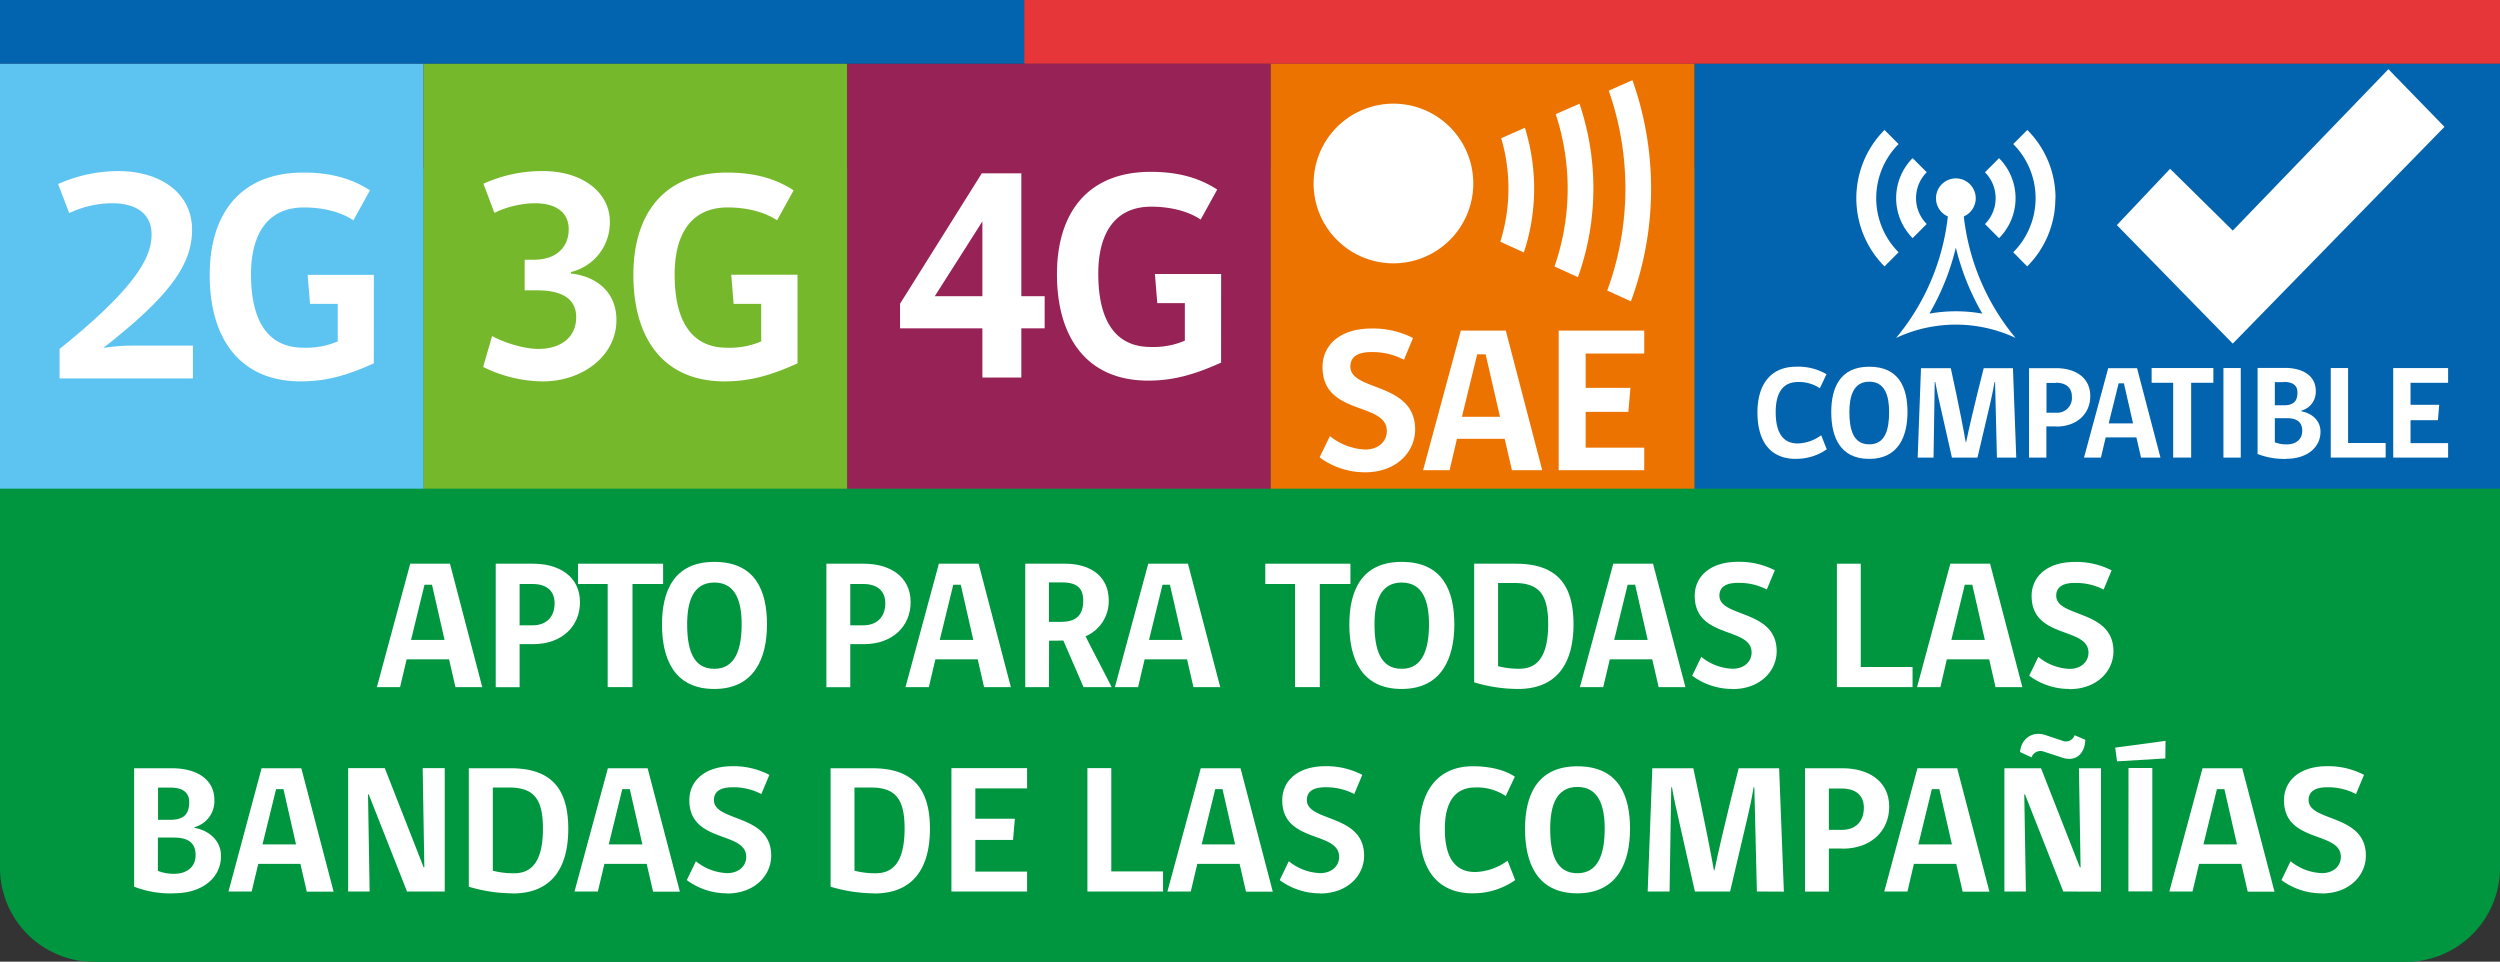 <svg xmlns="http://www.w3.org/2000/svg" width="266.35mm" height="102.46mm" viewBox="0 0 755 290.42">
  <rect x="0" y="0" width="755" height="290.42" fill="#333333" stroke="none"/>
  <defs>
    <style>
      .cls-1 {
        fill: #00963f;
      }

      .cls-2 {
        fill: #0263ae;
      }

      .cls-3 {
        fill: #e63639;
      }

      .cls-4 {
        fill: #5dc4f1;
      }

      .cls-5 {
        fill: #76b82c;
      }

      .cls-6 {
        fill: #962256;
      }

      .cls-7, .cls-8 {
        fill: #fff;
      }

      .cls-8 {
        fill-rule: evenodd;
      }

      .cls-9 {
        fill: #ed7300;
      }
    </style>
  </defs>
  <g id="图层_2" data-name="图层 2">
    <g id="图层_1-2" data-name="图层 1">
      <g>
        <path class="cls-1" d="M0,79.27A28.42,28.42,0,0,1,28.38,50.8H726.62A28.42,28.42,0,0,1,755,79.27V262a28.42,28.42,0,0,1-28.38,28.47H28.38A28.42,28.42,0,0,1,0,262"/>
        <rect class="cls-2" width="309.31" height="19.26"/>
        <rect class="cls-3" x="309.31" width="445.69" height="19.26"/>
        <rect class="cls-4" y="19.26" width="127.93" height="128.31"/>
        <rect class="cls-5" x="127.94" y="19.26" width="127.93" height="128.31"/>
        <rect class="cls-6" x="255.86" y="19.26" width="127.93" height="128.31"/>
        <path class="cls-7" d="M161.52,61.37a29.24,29.24,0,0,0-12.21,2.9L146,55.47a42.83,42.83,0,0,1,18-3.81c12,0,20.17,6.53,20.17,15.24a15.35,15.35,0,0,1-11.76,15.25v.45c7.06.73,13.75,5.08,13.75,14.06,0,11-10.49,18.51-22.16,18.51a41.09,41.09,0,0,1-18.09-4.36l2.71-9.34c2.81,1.63,9.14,3.9,14,3.9,6.33,0,11.39-3.17,11.39-9.62,0-5.71-4.61-8.07-11.75-8.07h-3.81V78.43h2.81c7.05,0,10.49-4.09,10.49-9.17,0-5.26-4-7.89-10.22-7.89"/>
        <path class="cls-7" d="M240.85,109.72c-8.23,3.73-14.56,5.45-22.07,5.45-18.18,0-27.5-12.7-27.5-32.12,0-18.59,9.32-30.94,28.31-30.94,9.23,0,15.29,2.27,20.08,5.36l-5,9.07c-3.44-2.36-8.78-3.9-14.93-3.9-11,0-16,8.07-16,20.23,0,14.42,5.34,22.14,15.83,22.14a24.34,24.34,0,0,0,10.31-1.91V91.76h-8.32l-.72-8.8h20Z"/>
        <path class="cls-7" d="M308.44,99.15V114H296.68V99.15H271.81V91.72L296.5,52.34h11.94V89.45h7.05v9.7Zm-11.76-9.7V66.86L282.3,89.45Z"/>
        <path class="cls-7" d="M368.77,109.5c-8.23,3.72-14.56,5.44-22.07,5.44-18.18,0-27.5-12.7-27.5-32.12,0-18.59,9.32-30.93,28.32-30.93,9.22,0,15.28,2.26,20.08,5.35l-5,9.07c-3.43-2.35-8.77-3.9-14.92-3.9-11,0-16,8.08-16,20.23,0,14.43,5.33,22.14,15.83,22.14a24.37,24.37,0,0,0,10.31-1.9V91.53H349.5l-.72-8.79h20Z"/>
        <path class="cls-7" d="M20.9,64.36l-3.35-8.8a45.16,45.16,0,0,1,18.18-3.9C48.4,51.66,58,58.28,58,69.35c0,10.07-6,19.51-26.86,35.75a53.24,53.24,0,0,1,8.87-.73H58.26v9.89H18v-8.89C41.43,86.59,45.78,77.43,45.78,70.81c0-6.26-4.62-9.44-12-9.44a30.91,30.91,0,0,0-12.93,3"/>
        <path class="cls-7" d="M112.89,109.72c-8.23,3.73-14.56,5.45-22.07,5.45-18.18,0-27.49-12.7-27.49-32.12,0-18.59,9.31-30.94,28.31-30.94,9.22,0,15.28,2.27,20.08,5.36l-5,9.07c-3.43-2.36-8.77-3.9-14.92-3.9-11,0-16,8.07-16,20.23C75.81,97.3,81.15,105,91.64,105A24.34,24.34,0,0,0,102,103.1V91.76H93.63L92.91,83h20Z"/>
        <rect class="cls-2" x="511.7" y="19.26" width="243.3" height="128.31"/>
        <path class="cls-7" d="M542.41,138.58c-7.59,0-11.66-5-11.66-14.06,0-8.41,4-13.78,11.66-13.78A16.89,16.89,0,0,1,551.6,113l-2,4.25a11.27,11.27,0,0,0-6.63-1.89c-4.47,0-6.71,3.17-6.71,9.1,0,6.25,2.24,9.46,6.63,9.46a12.5,12.5,0,0,0,7.11-2.49l1.68,4.25a15.93,15.93,0,0,1-9.27,2.88"/>
        <path class="cls-7" d="M564.51,138.58c-8.91,0-11.47-6.77-11.47-14.14,0-7.09,2.48-13.7,11.47-13.7,9.15,0,11.55,6.53,11.55,13.7s-2.64,14.14-11.55,14.14m0-23.32c-4.71,0-6,4.29-6,9.14,0,5.37,1.2,9.78,6,9.78s6-4.33,6-9.78c0-4.93-1.27-9.14-6-9.14"/>
        <path class="cls-7" d="M603.07,138.18l-.56-22.83h-.16c-.48,2.88-1,5-1.32,6.53l-3.83,16.3h-7.72l-3.67-16.3c-.36-1.57-.84-3.65-1.36-6.53h-.16l-.36,22.83h-4.79l1-27h9s3,13.62,4.51,22.36h.12c1.8-8.7,5.31-22.36,5.31-22.36h8.83l1,27Z"/>
        <path class="cls-7" d="M621,128.77h-3v9.41h-5.23v-27H621c5.5,0,10.26,2.64,10.26,8.45,0,5.21-3.91,9.18-10.26,9.18m-.12-13.18h-2.84v9h2.84a4.46,4.46,0,0,0,4.83-4.85c0-2.76-1.84-4.2-4.83-4.2"/>
        <path class="cls-7" d="M634.48,138.18h-5.11l7.31-27h8.71l7.07,27h-5.87l-1.4-6.09h-9.27Zm5.35-22.43-3,12.1h7.35l-2.76-12.1Z"/>
        <polygon class="cls-7" points="661.73 115.59 661.73 138.18 656.3 138.18 656.3 115.59 649.79 115.59 649.79 111.14 668.44 111.14 668.44 115.59 661.73 115.59"/>
        <rect class="cls-7" x="671.48" y="111.14" width="5.23" height="27.05"/>
        <path class="cls-7" d="M690.54,138.58a22.16,22.16,0,0,1-8.75-1.48v-26h8.15c5.76,0,9.43,2.52,9.43,7A5.86,5.86,0,0,1,695,124v.2c3.27.6,5.79,2.85,5.79,6.17,0,4.89-4.23,8.17-10.27,8.17m-.8-23.15H687v7h2.71c2.68,0,4.12-1,4.12-3.85,0-2.2-1.44-3.2-4.12-3.2m.88,10.94H687v7.29a9.86,9.86,0,0,0,3.51.64c2.6,0,4.76-1.28,4.76-4.13,0-2.64-1.64-3.8-4.68-3.8"/>
        <polygon class="cls-7" points="703.89 138.18 703.89 111.14 709.12 111.14 709.12 133.78 720.47 133.78 720.47 138.18 703.89 138.18"/>
        <polygon class="cls-7" points="722.75 138.18 722.75 111.14 739.33 111.14 739.33 115.59 727.98 115.59 727.98 122.24 736.65 122.24 736.25 126.89 727.98 126.89 727.98 133.82 739.33 133.82 739.33 138.18 722.75 138.18"/>
        <path class="cls-7" d="M596.67,59.84a6,6,0,1,0-8.42,5.52,69.34,69.34,0,0,1-15.62,36.69,42.47,42.47,0,0,1,36.07,0,69.35,69.35,0,0,1-15.63-36.69,6,6,0,0,0,3.6-5.52m2,34.87a45.59,45.59,0,0,0-16,0,74.07,74.07,0,0,0,8-19.95,74.42,74.42,0,0,0,8,19.95"/>
        <path class="cls-7" d="M577.62,47.76,581.87,52a11.09,11.09,0,0,0,0,15.64l-4.25,4.27a17.15,17.15,0,0,1,0-24.17"/>
        <path class="cls-7" d="M573.37,76.18l-4.25,4.27a29.2,29.2,0,0,1,0-41.21l4.25,4.26a23.15,23.15,0,0,0,0,32.68"/>
        <path class="cls-7" d="M599.46,67.66a11.11,11.11,0,0,0,0-15.64l4.25-4.26a17.12,17.12,0,0,1,0,24.16Z"/>
        <path class="cls-7" d="M620.72,59.84a29,29,0,0,1-8.51,20.61L608,76.18a23.15,23.15,0,0,0,0-32.68l4.25-4.26a29,29,0,0,1,8.51,20.6"/>
        <path class="cls-8" d="M674.3,69.63c16-16.61,31.59-32.77,47-48.74,6.55,6.73,12,12.35,16.93,17.41l-63.94,65.47-35-35.8,16.08-17L674.3,69.63"/>
        <rect class="cls-9" x="383.78" y="19.26" width="127.93" height="128.31"/>
        <path class="cls-7" d="M412.23,142.62a23,23,0,0,1-13.71-4.5l3.12-6.44a18,18,0,0,0,10.71,4.07c3.86,0,6.47-2.38,6.47-5.57,0-8.93-19.42-4.49-19.42-19.36,0-6.37,5-11.62,14.82-11.62a26.57,26.57,0,0,1,12.51,2.87L424,108.63a20.55,20.55,0,0,0-9.89-2.31c-3.81,0-6.3,1.25-6.3,4.38,0,7.55,19.56,4.62,19.56,19,0,6.68-5.55,12.93-15.13,12.93"/>
        <path class="cls-7" d="M437.77,142h-8l11.4-42.16h13.58l11,42.16h-9.15l-2.19-9.49H440Zm8.34-35-4.61,18.87H453L448.66,107Z"/>
        <polygon class="cls-7" points="470.72 141.99 470.72 99.83 496.56 99.83 496.56 106.76 478.87 106.76 478.87 117.13 492.39 117.13 491.77 124.38 478.87 124.38 478.87 135.18 496.56 135.18 496.56 141.99 470.72 141.99"/>
        <path class="cls-7" d="M420.88,31.3a24.11,24.11,0,1,0,24.05,24.1,24.1,24.1,0,0,0-24.05-24.1"/>
        <path class="cls-7" d="M493,24.21l-7.16,3.16a89.33,89.33,0,0,1-.45,60.36L492.53,91A98,98,0,0,0,493,24.21"/>
        <path class="cls-7" d="M469.83,34.47a71.76,71.76,0,0,1-.37,46l7.08,3.23A79.65,79.65,0,0,0,477,31.31Z"/>
        <path class="cls-7" d="M453.37,41.74A53.86,53.86,0,0,1,453.09,73l7.11,3.24a61.55,61.55,0,0,0,.31-37.67Z"/>
        <path class="cls-7" d="M120.82,207.5h-7l10.07-37.27h12l9.75,37.27h-8.1l-1.92-8.39H122.81Zm7.38-30.92-4.07,16.68h10.13l-3.8-16.68Z"/>
        <path class="cls-7" d="M161,194.53h-4.08v13h-7.21V170.23H161c7.59,0,14.15,3.65,14.15,11.65,0,7.18-5.4,12.65-14.15,12.65m-.17-18.17h-3.91v12.48h3.91c4.24,0,6.66-2.59,6.66-6.68,0-3.81-2.53-5.8-6.66-5.8"/>
        <polygon class="cls-7" points="191.01 176.36 191.01 207.5 183.52 207.5 183.52 176.36 174.55 176.36 174.55 170.23 200.26 170.23 200.26 176.36 191.01 176.36"/>
        <path class="cls-7" d="M215.72,208.06c-12.27,0-15.8-9.34-15.8-19.49,0-9.78,3.42-18.89,15.8-18.89,12.61,0,15.91,9,15.91,18.89s-3.63,19.49-15.91,19.49m0-32.14c-6.49,0-8.2,5.91-8.2,12.59,0,7.4,1.65,13.47,8.2,13.47,6.39,0,8.26-6,8.26-13.47,0-6.79-1.76-12.59-8.26-12.59"/>
        <path class="cls-7" d="M260.86,194.53h-4.08v13h-7.21V170.23h11.29c7.6,0,14.15,3.65,14.15,11.65,0,7.18-5.4,12.65-14.15,12.65m-.17-18.17h-3.91v12.48h3.91c4.24,0,6.67-2.59,6.67-6.68,0-3.81-2.54-5.8-6.67-5.8"/>
        <path class="cls-7" d="M280.51,207.5h-7.05l10.08-37.27h12l9.74,37.27h-8.09l-1.92-8.39H282.49Zm7.38-30.92-4.08,16.68h10.13l-3.79-16.68Z"/>
        <path class="cls-7" d="M316.78,207.5h-7.15V170.23h11.95c7.32,0,13.26,3.43,13.26,11.21a11.51,11.51,0,0,1-7,10.71c2.58,5.19,5.28,10.16,7.87,15.35h-8.48l-6.11-14.08c-1.65.06-2.75.06-4.3.06Zm3.64-31.63h-3.64v11.92h3.64c4.73,0,6.71-2.15,6.71-6.4s-2.36-5.52-6.71-5.52"/>
        <path class="cls-7" d="M343.7,207.5h-7l10.07-37.27h12l9.74,37.27h-8.09l-1.93-8.39H345.68Zm7.38-30.92L347,193.26h10.13l-3.81-16.68Z"/>
        <polygon class="cls-7" points="398.58 176.36 398.58 207.5 391.1 207.5 391.1 176.36 382.12 176.36 382.12 170.23 407.83 170.23 407.83 176.36 398.58 176.36"/>
        <path class="cls-7" d="M423.3,208.06c-12.28,0-15.8-9.34-15.8-19.49,0-9.78,3.41-18.89,15.8-18.89,12.61,0,15.91,9,15.91,18.89s-3.64,19.49-15.91,19.49m0-32.14c-6.5,0-8.2,5.91-8.2,12.59,0,7.4,1.65,13.47,8.2,13.47,6.38,0,8.26-6,8.26-13.47,0-6.79-1.77-12.59-8.26-12.59"/>
        <path class="cls-7" d="M458.42,208.06a46.54,46.54,0,0,1-13.22-2V170.23h12.39c10.79,0,17.61,4.42,17.61,18.28,0,12.09-5.22,19.55-16.78,19.55m-1.11-32h-4.89v25.12a24.43,24.43,0,0,0,6.38.77c4.85,0,8.75-2.81,8.75-13.52,0-9-2.8-12.37-10.24-12.37"/>
        <path class="cls-7" d="M484.18,207.5h-7.05l10.08-37.27h12L509,207.5h-8.09l-1.93-8.39H486.16Zm7.37-30.92-4.07,16.68h10.13l-3.8-16.68Z"/>
        <path class="cls-7" d="M523.15,208.06a20.35,20.35,0,0,1-12.11-4l2.75-5.69a15.9,15.9,0,0,0,9.47,3.59c3.41,0,5.72-2.1,5.72-4.91,0-7.9-17.17-4-17.17-17.12,0-5.63,4.4-10.27,13.1-10.27A23.45,23.45,0,0,1,536,172.22l-2.43,5.8a18.18,18.18,0,0,0-8.75-2c-3.36,0-5.56,1.1-5.56,3.86,0,6.68,17.29,4.09,17.29,16.79,0,5.91-4.9,11.43-13.38,11.43"/>
        <polygon class="cls-7" points="554.74 207.5 554.74 170.23 561.95 170.23 561.95 201.43 577.59 201.43 577.59 207.5 554.74 207.5"/>
        <path class="cls-7" d="M586,207.5h-7.05L589,170.23h12l9.75,37.27h-8.1l-1.92-8.39H587.94Zm7.37-30.92-4.07,16.68h10.13l-3.8-16.68Z"/>
        <path class="cls-7" d="M624.93,208.06a20.32,20.32,0,0,1-12.11-4l2.75-5.69A15.85,15.85,0,0,0,625,202c3.41,0,5.72-2.1,5.72-4.91,0-7.9-17.17-4-17.17-17.12,0-5.63,4.4-10.27,13.1-10.27a23.41,23.41,0,0,1,11.06,2.54l-2.42,5.8a18.18,18.18,0,0,0-8.75-2c-3.36,0-5.56,1.1-5.56,3.86,0,6.68,17.28,4.09,17.28,16.79,0,5.91-4.89,11.43-13.37,11.43"/>
        <path class="cls-7" d="M52.57,269.78a30.49,30.49,0,0,1-12.06-2V232H51.74c7.93,0,13,3.48,13,9.61a8.09,8.09,0,0,1-6,8.17V250c4.51.82,8,3.92,8,8.5,0,6.74-5.84,11.26-14.15,11.26m-1.1-31.91H47.73v9.72h3.74c3.69,0,5.67-1.44,5.67-5.3,0-3-2-4.42-5.67-4.42m1.21,15.07h-5V263a13.56,13.56,0,0,0,4.84.89c3.58,0,6.55-1.77,6.55-5.69,0-3.65-2.26-5.25-6.44-5.25"/>
        <path class="cls-7" d="M76,269.23h-7L79,232H91l9.75,37.27H92.65l-1.93-8.39H78Zm7.38-30.92L79.27,255H89.4l-3.8-16.68Z"/>
        <polygon class="cls-7" points="122.92 269.23 111.36 239.91 111.14 239.91 111.63 269.23 105.14 269.23 105.14 231.96 116.2 231.96 127.93 261.89 128.15 261.89 127.65 231.96 134.31 231.96 134.31 269.23 122.92 269.23"/>
        <path class="cls-7" d="M154.79,269.78a46.44,46.44,0,0,1-13.21-2V232H154c10.79,0,17.62,4.42,17.62,18.28,0,12.09-5.23,19.54-16.79,19.54m-1.1-32h-4.9v25.13a25,25,0,0,0,6.39.77c4.84,0,8.75-2.82,8.75-13.53,0-9-2.81-12.37-10.24-12.37"/>
        <path class="cls-7" d="M180.55,269.23H173.5L183.58,232h12l9.74,37.27h-8.09l-1.93-8.39H182.53Zm7.38-30.92L183.85,255H194l-3.8-16.68Z"/>
        <path class="cls-7" d="M219.52,269.78a20.34,20.34,0,0,1-12.11-4l2.75-5.69a15.9,15.9,0,0,0,9.47,3.59c3.41,0,5.73-2.1,5.73-4.91,0-7.9-17.18-4-17.18-17.12,0-5.63,4.41-10.27,13.1-10.27A23.45,23.45,0,0,1,232.35,234l-2.43,5.8a18,18,0,0,0-8.75-2.05c-3.36,0-5.56,1.11-5.56,3.87,0,6.68,17.29,4.08,17.29,16.78,0,5.91-4.9,11.43-13.38,11.43"/>
        <path class="cls-7" d="M264.05,269.78a46.5,46.5,0,0,1-13.21-2V232h12.39c10.79,0,17.61,4.42,17.61,18.28,0,12.09-5.23,19.54-16.79,19.54m-1.1-32h-4.9v25.13a25,25,0,0,0,6.39.77c4.84,0,8.75-2.82,8.75-13.53,0-9-2.81-12.37-10.24-12.37"/>
        <polygon class="cls-7" points="287.33 269.23 287.33 231.96 310.18 231.96 310.18 238.09 294.55 238.09 294.55 247.26 306.49 247.26 305.94 253.66 294.55 253.66 294.55 263.21 310.18 263.21 310.18 269.23 287.33 269.23"/>
        <polygon class="cls-7" points="328.4 269.23 328.4 231.96 335.61 231.96 335.61 263.16 351.24 263.16 351.24 269.23 328.4 269.23"/>
        <path class="cls-7" d="M359.61,269.23h-7.05L362.64,232h12l9.74,37.27h-8.09l-1.93-8.39H361.59ZM367,238.31,362.91,255H373l-3.8-16.68Z"/>
        <path class="cls-7" d="M398.58,269.78a20.32,20.32,0,0,1-12.11-4l2.75-5.69a15.9,15.9,0,0,0,9.47,3.59c3.41,0,5.73-2.1,5.73-4.91,0-7.9-17.18-4-17.18-17.12,0-5.63,4.4-10.27,13.1-10.27A23.45,23.45,0,0,1,411.41,234l-2.43,5.8a18,18,0,0,0-8.75-2.05c-3.36,0-5.56,1.11-5.56,3.87,0,6.68,17.29,4.08,17.29,16.78,0,5.91-4.9,11.43-13.38,11.43"/>
        <path class="cls-7" d="M444.82,269.78c-10.46,0-16.08-6.95-16.08-19.38,0-11.59,5.56-19,16.08-19,5.06,0,9.63,1.1,12.66,3.15l-2.75,5.85a15.55,15.55,0,0,0-9.14-2.6c-6.17,0-9.25,4.37-9.25,12.54,0,8.61,3.08,13,9.14,13a17.2,17.2,0,0,0,9.8-3.43l2.31,5.86a21.92,21.92,0,0,1-12.77,4"/>
        <path class="cls-7" d="M476.36,269.78c-12.28,0-15.8-9.33-15.8-19.49,0-9.77,3.41-18.88,15.8-18.88,12.61,0,15.91,9,15.91,18.88s-3.63,19.49-15.91,19.49m0-32.13c-6.5,0-8.2,5.91-8.2,12.59,0,7.4,1.65,13.47,8.2,13.47,6.39,0,8.26-6,8.26-13.47,0-6.79-1.76-12.59-8.26-12.59"/>
        <path class="cls-7" d="M530.58,269.23l-.77-31.47h-.22c-.66,4-1.32,6.85-1.82,9l-5.28,22.47H511.86l-5.06-22.47c-.5-2.15-1.16-5-1.87-9h-.22l-.5,31.47H497.6L499,232h12.38s4.08,18.78,6.22,30.81h.17c2.48-12,7.32-30.81,7.32-30.81H537.3l1.43,37.27Z"/>
        <path class="cls-7" d="M556.4,256.26h-4.08v13h-7.21V232H556.4c7.59,0,14.14,3.65,14.14,11.65,0,7.18-5.39,12.65-14.14,12.65m-.17-18.17h-3.91v12.48h3.91c4.24,0,6.66-2.6,6.66-6.68,0-3.81-2.53-5.8-6.66-5.8"/>
        <path class="cls-7" d="M576.05,269.23h-7L579.07,232h12l9.74,37.27h-8.09l-1.93-8.39H578Zm7.37-30.92L579.35,255h10.13l-3.8-16.68Z"/>
        <path class="cls-7" d="M623.11,269.23l-11.56-29.32h-.22l.49,29.32h-6.49V232h11.06l11.73,29.93h.22l-.5-29.93h6.66v37.27Zm-.28-40.42L617.28,227a2.86,2.86,0,0,0-3.75,1.71l-3.47-1.6c.28-3.81,3.53-6.51,7.65-5.13l5.12,1.71a2.75,2.75,0,0,0,3.69-1.66l3.25,1.38c-.17,4.2-2.86,6.74-6.94,5.41"/>
        <path class="cls-7" d="M639.35,229.92c-.06-.55-.5-3.59-.56-4.14l15.2-2.05-.06,5.31Zm3.46,2H650v37.27h-7.22Z"/>
        <path class="cls-7" d="M662.14,269.23h-7L665.16,232h12l9.74,37.27h-8.09l-1.93-8.39H664.12Zm7.37-30.92L665.44,255h10.13l-3.8-16.68Z"/>
        <path class="cls-7" d="M701.11,269.78a20.32,20.32,0,0,1-12.11-4l2.75-5.69a15.88,15.88,0,0,0,9.47,3.59c3.41,0,5.72-2.1,5.72-4.91,0-7.9-17.17-4-17.17-17.12,0-5.63,4.4-10.27,13.1-10.27A23.38,23.38,0,0,1,713.93,234l-2.42,5.8a18.06,18.06,0,0,0-8.75-2.05c-3.36,0-5.56,1.11-5.56,3.87,0,6.68,17.29,4.08,17.29,16.78,0,5.91-4.9,11.43-13.38,11.43"/>
      </g>
    </g>
  </g>
</svg>
